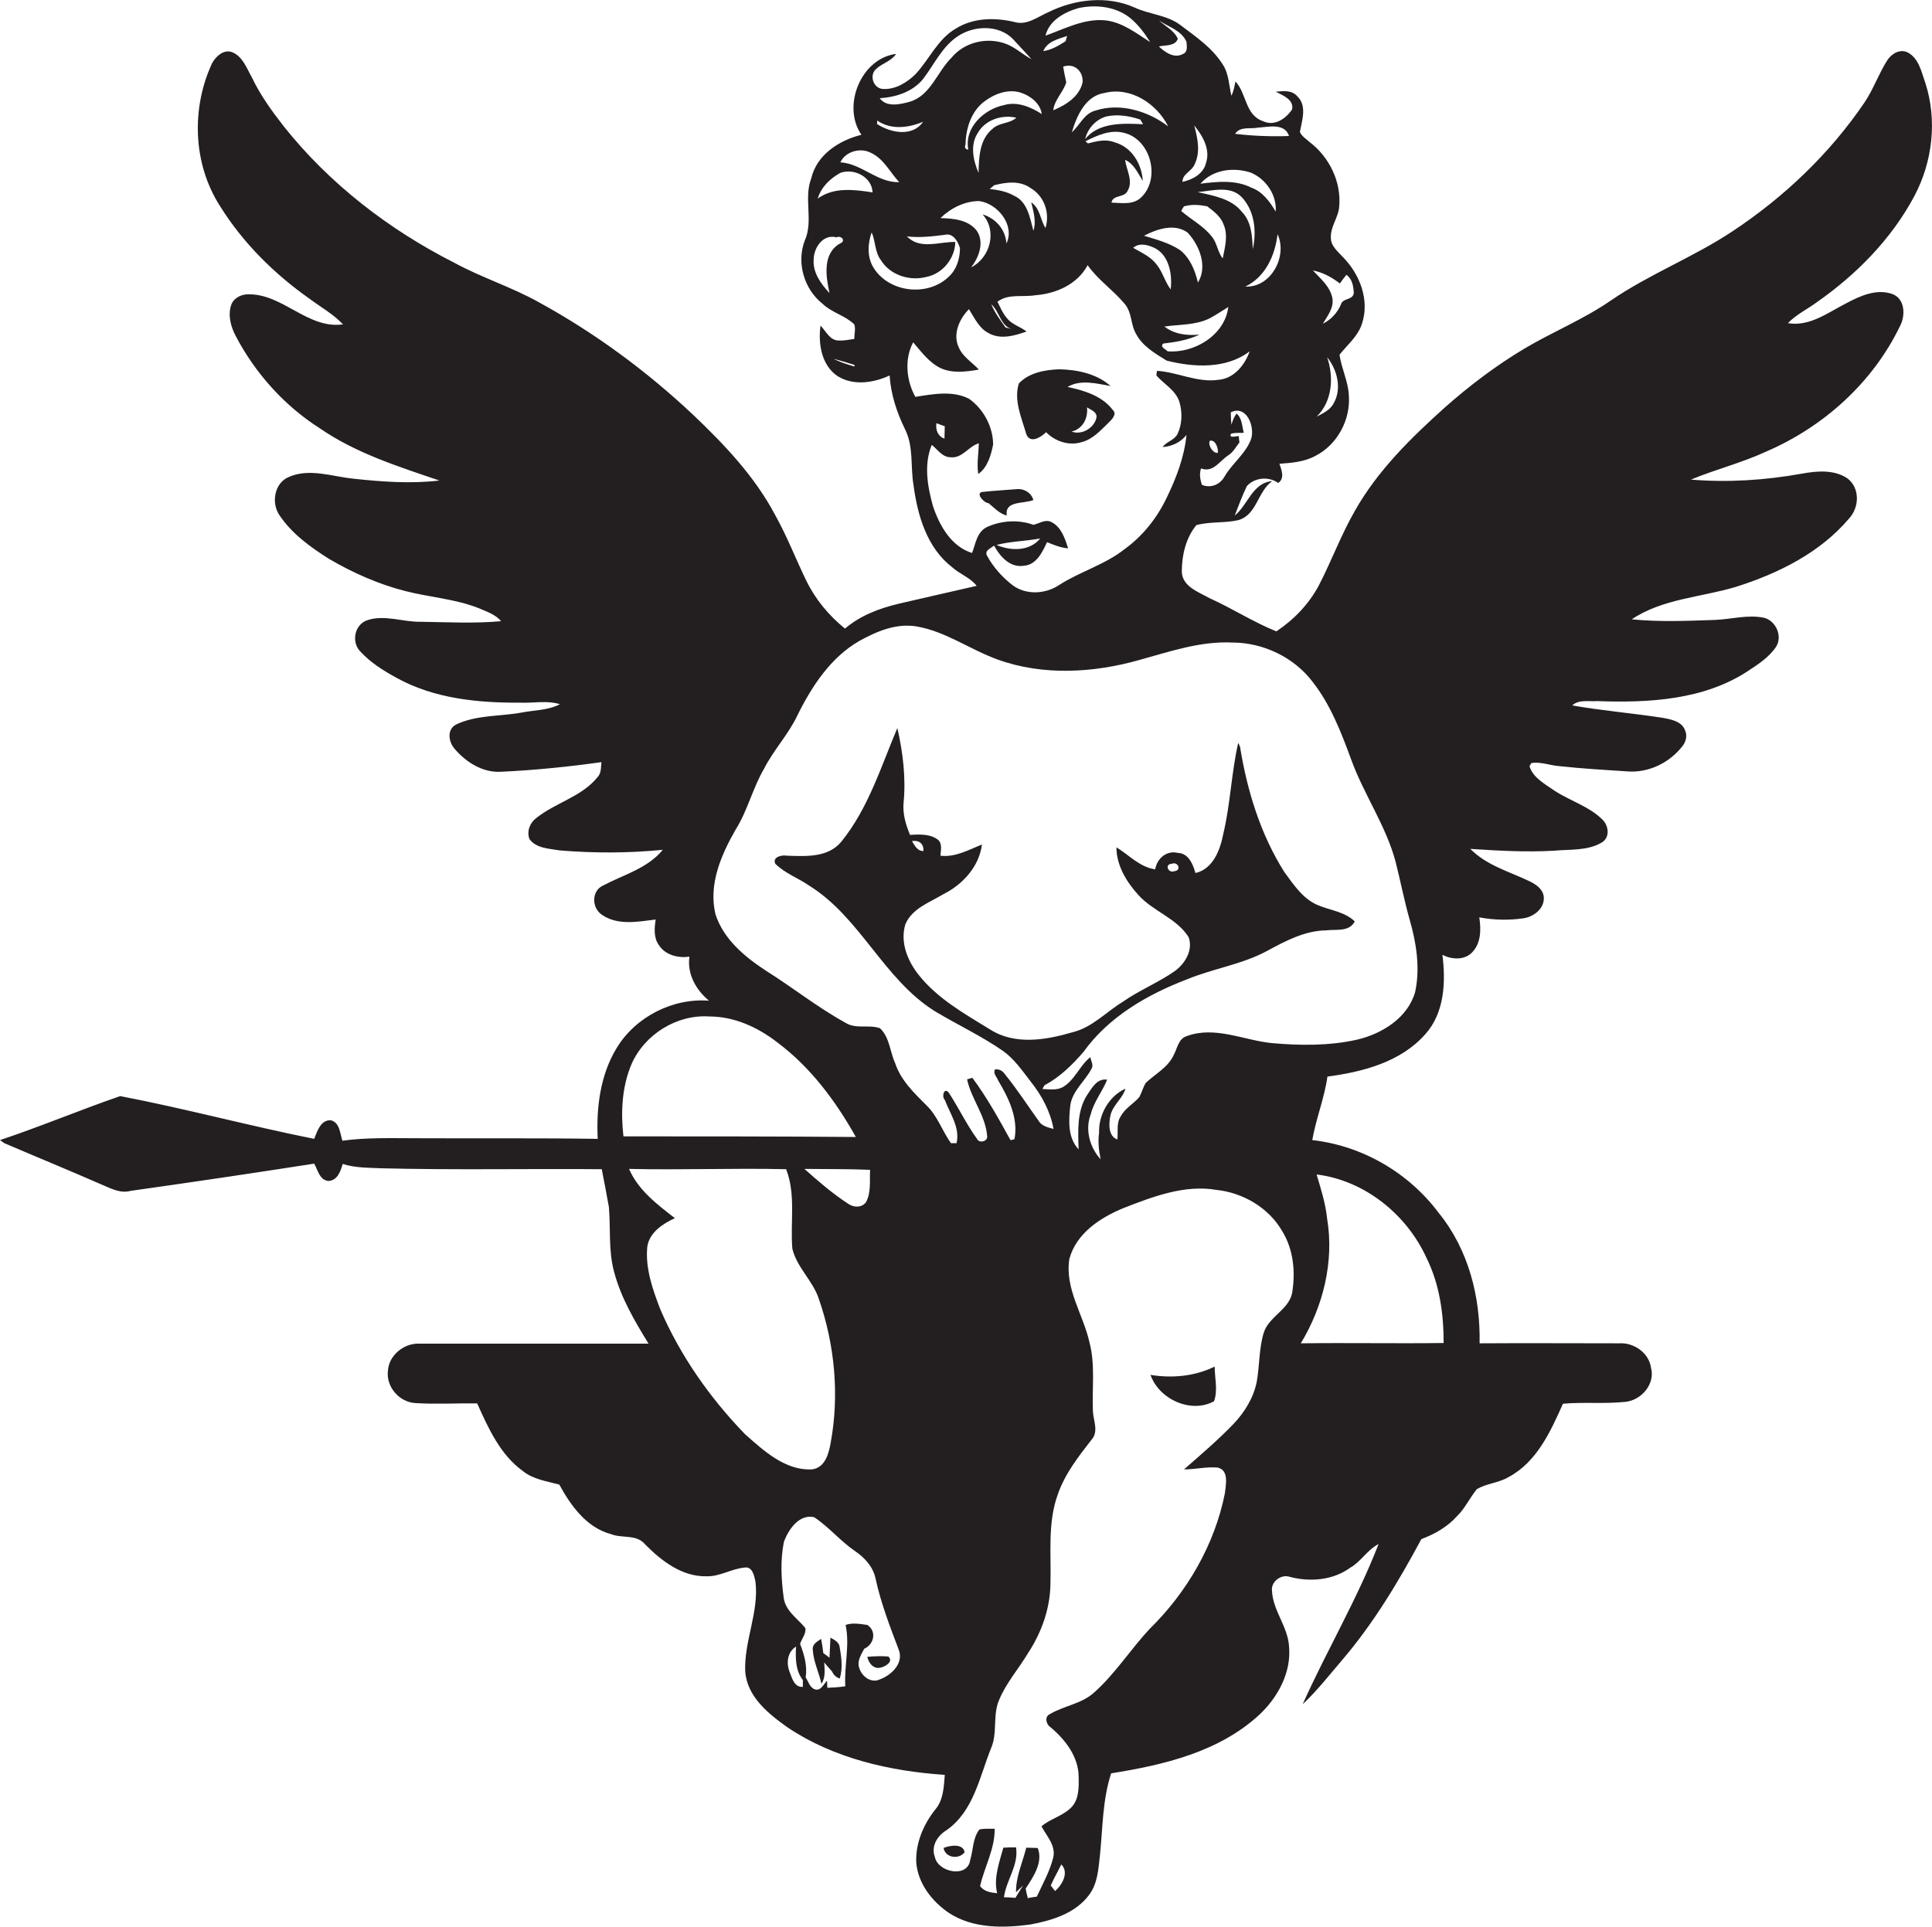 <?xml version="1.0" encoding="utf-8"?>
<!-- Generator: Adobe Illustrator 19.2.0, SVG Export Plug-In . SVG Version: 6.00 Build 0)  -->
<svg version="1.1" id="Layer_1" xmlns="http://www.w3.org/2000/svg" xmlns:xlink="http://www.w3.org/1999/xlink" x="0px" y="0px"
	 viewBox="0 0 623.5 621.9" enable-background="new 0 0 623.5 621.9" xml:space="preserve">
<g>
	<path fill="#231F20" d="M617.8,63.3c5.9-11.1,7.4-24.4,3.6-36.4c-1.3-3.6-2.1-8.1-5.8-10c-2.5-1.2-5.2,0.5-6.5,2.5
		c-2.8,4.4-4.5,9.4-7.4,13.7c-11.2,16.5-25.9,30.5-42.5,41.5c-12.6,8.4-27,13.9-39.5,22.5c-8.7,6-18.6,10-27.7,15.4
		c-9.2,5.5-17.8,12-25.8,19.1c-10.9,9.8-21.6,20.3-28.9,33.2c-4.5,7.8-7.6,16.3-11.7,24.2c-3.2,6-8,11-13.7,14.8
		c-7.4-3-14.2-7.4-21.5-10.7c-3.6-2-8.9-3.8-9-8.6c0-5.3,1.3-10.9,4.7-15c4.4-1.2,9.1-0.6,13.5-1.6c6.1-1.7,6.2-9.3,11-12.6
		c-6.4,0.5-7.8,7.6-12.1,11.1c1.2-3.2,2.4-6.4,3.9-9.5c2.5-2.8,7.1-3.2,10.1-1c2.2-1.5,1.1-4.2,0.4-6.2c4-0.3,8.1-0.6,11.7-2.6
		c7-3.6,11.3-11.6,10.7-19.5c-0.2-4.5-2.4-8.7-3-13.1c2.5-3.2,5.9-5.9,7.2-9.9c2.6-7.6-0.6-16-6-21.5c-1.7-1.9-4.1-3.7-4-6.5
		c-0.1-3.6,2.5-6.5,2.7-10c0.7-7.9-3.2-15.9-9.5-20.7c-1.1-1-2.6-1.9-3.2-3.3c0.7-3.8,2.4-8.5-0.9-11.6c-1.8-2-4.5-1.6-6.9-1.4
		c2.3,1.2,5.9,2.5,5.3,5.7c-2,3-5.7,5.6-9.4,3.8c-5.8-1.9-5.3-9.1-8.9-12.8c-0.3,1.6-0.6,3.2-1.3,4.6c-0.8-3.4-0.8-7.1-2.8-10.1
		c-3.3-5.3-8.6-8.9-13.5-12.6c-4.4-3.4-10.1-3.5-15-5.8c-8.8-3.9-19.2-2.7-27.7,1.5c-3.5,1.5-7,4.4-11,3.2
		c-6.3-1.5-13.3-1.4-18.9,2.1c-5.9,3.4-8.6,10-13.1,14.8c-2.8,2.7-6.5,5-10.6,4.7c-3-0.3-4.3-4.4-2.1-6.4c2-1.9,4.9-2.5,6.5-4.9
		c-11.3,1.4-17.6,16.8-11.2,26.1c-7.2,1.8-14.4,6.4-16.2,14.1c-2.5,6.5,0.8,13.7-2.1,20.1c-2.7,7.1-0.2,15.6,5.7,20.3
		c3,2.9,7.3,3.8,10.3,6.7c0.5,1.5,0,3.1,0,4.7c-1.6,0.2-3.2,0.6-4.8,0.5c-3,0.2-4.3-3-6.1-4.8c-0.8,5.8,0.3,12.8,5.5,16.3
		c5.1,3.2,11.6,2.2,16.8-0.2c0.4,6.1,2.3,11.9,5,17.4c2.8,5.6,1.7,12,2.7,17.9c1.3,9.8,4.3,20.3,12.5,26.6c2.4,2.2,5.8,3.3,7.9,6
		c-8.5,1.9-16.9,3.9-25.3,5.8c-6.2,1.5-12.3,3.8-17.2,8c-5.2-4.2-9.6-9.5-12.5-15.5c-3.4-7-6.2-14.3-10-21.1
		c-6.6-12.5-16.4-22.8-26.6-32.5c-15-14.1-31.7-26.4-49.8-36.3c-8.8-4.9-18.4-7.9-27.2-12.7c-21.1-10.7-40.3-25.5-55-44
		c-3.9-5-7.6-10.1-10.3-15.8c-1.7-3-3-6.9-6.5-8.2c-2.7-0.9-5.1,1.4-6.3,3.5c-6.8,14.5-6.3,32.5,2.5,46.2c7.4,11.9,17.5,21.9,29,30
		c3.6,2.7,7.6,4.9,10.7,8.2c-11.5,1.6-19.5-10.1-30.9-9.7c-2.2,0.1-4.5,1.3-5.2,3.5c-1.1,3.3-0.1,7,1.5,10
		c6.3,12,15.7,22.5,27.2,29.8c11.6,8,25.3,12.3,38.5,16.8c-9.2,1.1-18.6,0.4-27.8-0.6c-6.9-0.7-14.2-3.5-20.9-0.5
		c-4.6,2-5.6,8.4-2.9,12.3c4,6,10,10.3,16,14.1c7.7,4.5,16,8.2,24.7,10.4c7.8,2,16,2.5,23.6,5.5c2.5,1.1,5.4,2,7.2,4.2
		c-8.6,0.8-17.3,0.3-25.9,0.2c-5.8,0.1-11.7-2.4-17.3-0.5c-4.1,1.4-5.2,7.1-2.2,10.1c3.3,3.6,7.5,6.2,11.7,8.5
		c12.1,6.7,26.3,8.1,39.9,8c4.3,0.2,8.6-0.8,12.8,0.5c-3.8,2-8.3,1.9-12.4,2.7c-7,1.3-14.6,0.7-21.2,3.9c-3,1.7-2.3,5.7-0.3,7.9
		c3.7,4.3,9.1,7.7,15,7.3c10.8-0.5,21.6-1.6,32.3-3.1c-0.2,1.7,0,3.6-1.3,4.9c-5.1,6.3-13.6,8.2-19.8,13.2c-2,1.5-3.1,4.3-2.1,6.8
		c2.3,3,6.4,3,9.8,3.6c11,0.9,22.1,0.9,33.2-0.2c-4.9,6-12.6,8-19.2,11.5c-3.9,1.7-3.8,7.3-0.4,9.5c5.1,3.5,11.6,2.2,17.3,1.5
		c-0.4,2.7-0.7,5.8,1,8.2c2.1,3.3,6.2,4.3,9.9,3.8c-0.8,5.6,2.1,10.7,6.3,14.2c-11.7-0.9-23.7,5.2-29.8,15.3
		c-5.3,8.7-6.6,19.3-6.1,29.3c-19.4-0.3-38.8-0.1-58.2-0.2c-8.1,0-16.2-0.3-24.2,0.8c-0.8-2.4-0.8-5.8-3.7-6.6
		c-3.3-0.2-4.4,3.5-5.4,6c-21-4.2-41.7-9.8-62.6-13.8C26,358.2,13.2,363.6,0,368c0.3,0.2,1,0.7,1.4,1c10.5,4.5,21,8.8,31.5,13.4
		c2.9,1.2,5.9,2.9,9.2,2c19.8-2.8,39.5-5.7,59.3-8.8c1.2,2.1,1.7,5.3,4.6,5.6c3-0.2,3.9-3.2,4.6-5.5c4,1.3,8.3,1.2,12.4,1.4
		c23.7,0.6,47.5,0.1,71.2,0.3c0.8,4.1,1.6,8.2,2.3,12.2c0.6,7-0.2,14.1,1.7,21c2.2,8.3,6.6,15.8,11.1,23.1c-24.8,0-49.5,0-74.2,0
		c-4.8-0.1-9.6,3.8-9.9,8.7c-0.7,5.2,3.7,10.3,9,10.5c6.6,0.4,13.2,0,19.8,0.1c3.6,8,7.4,16.5,14.7,21.8c3.3,2.7,7.7,3.3,11.8,4.4
		c3.7,6.8,8.8,13.9,16.7,16c3.5,1.4,8.2,0,10.9,3.2c5.3,5.4,12,10.6,20,10.4c4.2,0.1,7.9-2.4,12.1-2.8c2.6-0.5,3.2,2.6,3.6,4.5
		c1.2,9.8-3.7,19.2-3.3,29c0.6,8.2,7.5,13.7,13.7,18.1c14.9,10,33,14.1,50.7,15.3c-0.3,3.8-0.4,8-3,11.1c-3.9,4.9-6.5,11-6.2,17.3
		c0.6,6.7,5.1,12.5,10.6,16.2c7.7,5,17.4,4.9,26.2,3.7c7-1.3,14.6-3.6,19-9.6c2.8-3.7,3-8.6,3.5-13c0.9-8.8,0.8-17.7,3.6-26.2
		c17-2.7,34.8-6.9,47.8-18.9c6-5.6,10.4-13.7,9.6-22.1c-0.4-6.4-5.2-11.5-5.5-17.9c-0.4-3,3-5.5,5.8-4.5c6.5,1.7,13.9,1.1,19.5-3
		c3.5-2,5.5-5.8,9.1-7.6c-6.9,17.8-16.7,34.3-24.5,51.7c4.6-4.3,8.5-9.3,12.6-14.1c10.2-11.9,18.3-25.4,25.7-39.2
		c4.3-1.6,8.5-4,11.5-7.4c2.6-2.5,4.1-5.9,6.4-8.7c3.1-1.9,7-2,10.2-3.9c9.1-4.8,13.6-14.7,17.6-23.7c6.7-0.6,13.4,0.1,20.1-0.6
		c5.2-0.5,9.8-5.8,8.3-11.1c-0.7-4.8-5.6-8.1-10.2-7.8c-15.1,0-30.1-0.1-45.1,0c0.3-15-3.6-30.3-13.2-42.1
		c-9.7-13-24.7-21.7-40.8-23.5c1.2-6.9,3.9-13.5,4.9-20.5c11.4-1.5,23.7-4.7,31.6-13.7c6.2-6.9,6.6-16.9,5.5-25.6
		c2.9,1.5,6.9,1.8,9.4-0.6c3.1-3,3.1-7.5,2.5-11.5c4.7,0.9,9.6,1,14.3,0.3c3.4-0.5,6.9-3.3,6.5-7c-0.3-2.5-2.6-4-4.7-5
		c-6.5-3.1-13.8-5.1-19-10.4c9,0.6,17.9,1.1,26.9,0.6c5.2-0.5,11,0.1,15.6-2.7c2.6-1.6,2.2-5.3,0.2-7.3c-4.4-4.4-10.6-6.1-15.7-9.5
		c-3-2.1-6.8-4.1-7.9-7.8l0.6-1c3.1-0.5,6.1,0.8,9.1,1c7.3,0.8,14.6,1.2,22,1.7c6.9,0.5,13.6-2.9,17.7-8.2c1.1-1.4,1.6-3.4,0.8-5.1
		c-1.1-2.9-4.5-3.5-7.2-4c-9.7-1.5-19.5-2.3-29.2-4c2.1-2,5.4-1.2,8-1.4c16.7,0.6,34.6-0.3,49-9.9c3.2-2.1,6.5-4.3,8.7-7.5
		c2.3-3.4,0.1-8.5-3.8-9.5c-5.3-1.1-10.6,0.5-15.9,0.7c-8.9,0.3-17.9,0.7-26.8-0.2c10-6.7,22.5-7.1,33.7-10.5
		c13.6-4.3,27.1-11,36.4-22c3.4-3.6,3.6-9.9-0.5-13c-4.3-2.9-9.9-2.4-14.8-1.5c-11.7,2.1-23.8,2.9-35.7,1.9c8-3.3,16.4-5.4,24.2-9
		c18.6-8,34.5-22.3,43.3-40.6c1.8-3.4,1.6-8.8-2.5-10.3c-5.1-1.8-10.4,0.6-14.9,3c-5.9,3-11.8,7.6-18.8,6.4c2.7-2.8,6.3-4.5,9.4-6.8
		C599,88.7,610.4,77.2,617.8,63.3z M430.5,130c-1.1,2.3-3.5,3.4-5.6,4.5c5.1-5,5.6-12.7,3.4-19.2C431.5,119.3,433.1,125.3,430.5,130
		z M432.4,91.5c0.7-1,1.4-1.9,2.1-2.8c1.9,1.3,2.3,3.7,2.4,5.9c-0.3,2.4-3.7,1.5-4.2,3.8c-1.2,2.7-3.2,4.8-5.8,6.1
		c1.5-2.5,3.6-5.1,3.1-8.2c-0.7-3.8-3.8-6.3-6.3-9C426.9,87.9,429.8,89.5,432.4,91.5z M275.7,118.3c-2.3-0.7-4.6-1.4-6.7-2.5
		c2.3,0.6,4.5,1.3,6.8,2L275.7,118.3z M403.8,141.6c-1.7,4.8-6.1,7.9-8.6,12.2c-1.4,2.6-4.5,3.9-7.3,2.7c-0.6-1.7-0.9-3.5-0.3-5.3
		c4,1.5,6-2.5,8.9-4.3c1.5-1,2.4-2.7,3.5-4.1c-0.1-0.5-0.2-1.5-0.2-2c-0.8-0.1-3.4,0.8-2.5-0.8c1.3-0.4,2.7-0.2,4.1-0.3
		c-0.6-2.1-0.5-4.6-2.3-6.2c-0.9,1.1-1.3,2.3-1.7,3.6c-0.1-1.3-0.2-2.7-0.2-4C402.2,130.6,405,137.5,403.8,141.6z M390.4,142.3
		c1.8-0.6,2.9,2.5,2.6,3.9C391.4,146.3,389.8,143.8,390.4,142.3z M401.9,92.5c6.5-3.1,9.6-10.1,10.4-16.9
		C415.6,82.7,410.2,92.9,401.9,92.5z M363.1,51.6c2.9,1.3,4.1,4.3,5.7,6.8c-0.3-5.5-3.6-11-9.2-12.5c-2.8-1.1-5.8-0.3-8.5,0.4
		l-0.8-0.7c3.8-1.9,8.1-3.9,12.5-2.7c8.6,2.1,11.9,14.8,5.4,20.9c-2.6,2.4-6.3,1.7-9.5,1.6c0.4-2.6,4.2-1.5,5.2-3.8
		C365.8,58.4,363.5,54.9,363.1,51.6z M350.2,44.9c0.8-3.4,3.4-6.3,6.8-7.3c3.6-0.8,7.5-0.2,11,1c0.2,0.4,0.7,1.1,0.9,1.5
		C362.5,39.8,354.6,39.4,350.2,44.9z M383.3,75.1c3.8,4.1,6.5,10.9,3.3,16.1c-0.9-3.9-2.6-8-5.8-10.5c-3.5-2.3-7.6-3.4-11.6-4.6
		C373.4,73.9,379.1,72,383.3,75.1z M381.2,68.1c0.2-0.4,0.6-1.1,0.9-1.5c2.5-0.7,5-0.5,7.5,0c2.1,1.6,4.4,3.3,5.3,5.9
		c1.5,3.5,0.4,7.4-0.3,10.9c-1.7-2.1-1.8-5-3.5-7C388.4,72.9,384.4,70.9,381.2,68.1z M372.3,79.9c5,2.2,6.1,8.7,5.5,13.5
		c-1.9-2.5-2.6-5.7-4.6-8.1c-1.9-2.5-4.9-3.8-7.5-5.3C367.6,78.3,370.3,79,372.3,79.9z M375.4,110.9c4-0.5,8-1.1,11.7-2.9
		c-3.9,0.4-8.2-0.1-11.3-2.6c4.8-0.7,10-0.4,14.5-2.6c2.1-1.1,4.1-2.5,6.1-3.7c-1.1,9.1-11,15-19.6,14.3
		C376.2,112.7,374.2,112,375.4,110.9z M386.5,62c4.7-0.4,10.5-2.2,14.2,1.6c4.2,4.4,4.9,11.1,3.6,16.8c-0.2-4.2-0.4-8.8-3.5-12
		C397.4,64.1,391.7,63.2,386.5,62z M406,41.2c3.3-0.2,8.6-1.6,10,2.7c-5.8,0.2-11.6,0-17.4-0.7C400.2,40.7,403.5,41.7,406,41.2z
		 M403.6,55.7c4.9,2,8.5,7.2,8.1,12.6c-1.9-3.2-4.2-6.4-7.8-7.7c-5.1-2.6-11-2-16.5-1.3C391.4,54.7,398.1,53.9,403.6,55.7z
		 M385.4,40.5c2.7,3.3,5.3,7.7,3.8,12.1c-0.8,3.5-4.3,5.4-7.6,6.1c0-2.6,3-3.4,3.9-5.6C387.5,49.1,386.5,44.6,385.4,40.5z M374,6.6
		c3.1,2.1,7.3,3.2,8.9,6.9c0.1,1.3,0.5,3.3-1.1,3.9c-2.8,1.6-5.8-0.5-7.8-2.4c2-0.5,5.3,0,6.1-2.5C378.9,9.8,376.1,8.5,374,6.6z
		 M377,40.8c-6.5-5-15.6-7.7-23.5-5.1c-3.6,0.9-5,4.7-7.6,7c1.6-5.3,4.4-11.8,10.6-12.7C364.8,27.9,373.3,33.4,377,40.8z
		 M343.1,21.5c3.5-1.2,6.4,1.3,6.3,4.9c-0.9,4.7-5.4,7.5-9.5,9.2c0.4-3.4,3.2-5.8,4.2-9C343.7,24.8,343.4,23.2,343.1,21.5z
		 M348.1,2.6c5.6-1.2,11.9-0.5,16.5,3.1c2.7,2.2,4.8,5,6.6,7.9c-4.4-2.8-8.8-6.3-14.2-7c-7-0.8-13.3,2.7-19.6,4.9
		C338.6,6.6,343.5,3.9,348.1,2.6z M344.4,11.6c-0.1,0.4-0.4,1.2-0.5,1.7c-2.2,1.4-4.5,2.8-7.2,3.2C338,13.3,341.6,12.6,344.4,11.6z
		 M333.5,74.5c-1.1-4.1-1.9-9.4-6.2-11.3c-2.4-1.4-5.2-1.9-7.9-2.2c0.4-0.3,1.1-0.9,1.4-1.2c3.9-1,8.3-1.6,11.8,0.9
		c4.4,2.6,6.3,8,4.8,12.9c-1.7-2.7-1.7-6.3-4.6-8.3C333.5,68.3,334.5,71.4,333.5,74.5z M317.1,69.2c4.8,5.3,2.5,14-3.7,17.1
		c2.6-3.3,4.4-8.3,1.7-12c-2.8-3.4-7.5-3.8-11.6-3.9c3.3-3.2,7.8-5.5,12.5-5.5c6,0.8,11.6,7.8,8.8,13.7
		C324.5,74.1,321.4,70.5,317.1,69.2z M326.9,106.3c-0.8-0.2-1.6-0.4-2.4-0.6c-1.7-2.4-3.5-4.8-4.6-7.5
		C322.7,100.7,322.9,105.5,326.9,106.3z M315.5,43c2.4-4.3,7.8-6.1,12.5-5c-2.2,2-5.6,1.5-7.7,3.6c-4.2,3.4-4.4,9.2-4.5,14.2
		C314.1,51.8,313,46.9,315.5,43z M336.2,36.8c-3.6-2.3-7.9-4.1-12.1-2.9c-6.5,1.3-13,7.3-11.6,14.4c-1-0.1-1.3-0.7-0.9-1.7
		c0.1-5.1,1.8-10.6,6-13.8c3.3-2.5,7.7-4.2,11.8-2.9C332.5,30.9,335.7,33.3,336.2,36.8z M297.9,25.5c3.6-4.7,6.1-10.4,11.2-13.8
		c5.2-3.5,13.2-3.8,17.8,0.9c2,2.2,4,4.3,6,6.5c-2.9-1.5-5.3-3.9-8.4-5c-6-2.2-13.3-0.5-17.4,4.5c-4.7,4.6-6.8,12.4-13.7,14.3
		c-3,0.8-7.3,1.8-9.5-1.2C289,31.4,294.5,29.7,297.9,25.5z M283.1,38.9c4.4,3.1,10.1,2.4,14.8,0.4c-3.4,5-10.5,3.6-14.9,0.7
		C283.1,39.7,283.1,39.1,283.1,38.9z M281,49.3c4.2,1.9,6.2,6.3,9.2,9.5c-7.1,0.2-12.1-6-19-6.4C272.9,48.8,277.7,47.6,281,49.3z
		 M271.1,78.6c-5.7,3.2-4.6,10.6-3.4,16c-2.8-3-5.5-6.7-5.1-11c0.1-3.7,3-8.1,7.3-7C271.6,75.9,273.1,77.8,271.1,78.6z M263.9,64.1
		c1.1-3.7,4-6.5,7.3-8.3c4.4-1.6,10.2,1.3,10.4,6.3C275.7,61.2,269.1,60.3,263.9,64.1z M281.9,86.4c-2.1-3.4-1.9-7.7-0.6-11.4
		c1.3,2.9,1,6.4,3,9c3,4.8,9.2,6.8,14.6,5.4c5.3-1,9.3-6,9.4-11.3c-5.2-0.1-11.4,2.6-15.6-1.8c4.1,0.5,8.1,0,12.2-0.5
		c2.7-0.7,4.3,2.2,4.9,4.3c0,3.4-1.1,7-3.7,9.3C299.3,95.9,286.8,94.4,281.9,86.4z M313.7,178.5c-6.7-2.1-10.5-8.8-12.6-15.1
		c-1.8-6.4-3-13.5-0.4-19.8c1.9,1.5,3.4,4,6.1,4c3.8,0.4,5.8-3.6,9.1-4.5c-0.1,3.3-0.7,6.6-0.2,9.9c3-2.1,4.1-6,4.8-9.5
		c0-5.7-3.1-11.5-7.8-14.8c-5.3-2.7-11.6-1.5-17.3-0.6c-2.9-5.2-3.6-12.2-0.7-17.6c2.6,3,5.1,6.5,8.8,8.3c3.9,1.8,8.3,1.2,12.4,0.5
		c-2.2-2.4-5.2-4.1-6.5-7.2c-2-4.2,0.2-9.2,3.3-12.3c1.8,2.8,3.2,6.1,6.3,7.7c3.8,2.2,8.4,0.9,12.3-0.5c-2.1-1.6-4.9-2.3-6.5-4.5
		c-1.3-1.5-2-3.4-2.9-5.1c3.5-2.7,8.1-1.4,12.2-2.1c6.7-0.5,13.6-3.5,16.9-9.7c3.3,4.7,8.1,7.9,11.8,12.3c2.6,2.8,2,6.9,3.9,10
		c2.1,3.9,6.1,6.2,9.8,8.5c8.7,2.2,19.2,2.8,26.8-3c-1.6,4.5-5.1,8.8-10.1,9.2c-6.8,1-13.2-2.5-19.8-2.9c-0.1,0.4-0.2,1.2-0.2,1.5
		c2.5,2.9,6.4,4.8,7.5,8.8c0.9,3.3,0.8,7-0.7,10.1c-1,2-3.5,2.4-4.8,4.2c3-0.2,5.8-1.5,7.7-3.9c-0.7,7.2-3.3,13.9-6.4,20.3
		c-3.1,6.5-7.7,12.3-13.5,16.5c-6.4,5.1-14.5,7.3-21.3,11.7c-4.4,2.9-10.6,3.2-14.9,0c-3.4-2.6-6.3-5.9-8.3-9.6
		c-0.8-1.7,1.3-2.3,2.3-3.2c1.9,3.5,5.2,7.3,9.7,6.5c4-0.3,5.9-4.4,7.4-7.6c2.2,0.9,4.4,1.8,6.8,2c-1-3.2-2.2-6.9-5.4-8.5
		c-2-1-3.9,0.5-5.8,0.9c-4.7-1.7-10-1.4-14.5,0.5C315.2,171.4,314.9,175.5,313.7,178.5z M302.2,136.6c0.9,0.3,1.8,0.7,2.7,1
		c0,1.3-0.1,2.7-0.1,4C302.6,140.8,301.9,138.7,302.2,136.6z M321.6,175.9c4.6-1.2,9.4-1.2,14.1-2.1
		C332.3,178,326.2,177.9,321.6,175.9z M203.8,343.5c4.2-9.6,14.6-16.1,25.1-15.4c8.1,0,15.7,3.5,22,8.4c10.7,8,18.8,18.9,25.3,30.5
		c-25-0.2-50-0.2-75-0.2C200.3,359,200.7,350.8,203.8,343.5z M279.5,388c-1.3,1.9-4,1.8-5.7,0.6c-5.1-3.3-9.7-7.3-14.2-11.3
		c7.1,0.1,14.1,0,21.2,0.3C280.6,381,281.2,384.8,279.5,388z M240.4,462.9c-11.4-11.8-21-25.5-27.4-40.5c-2.4-6.3-4.8-13.1-4.1-20
		c0.7-4.6,5-7.4,8.9-9.2c-5.8-4.5-11.8-9-14.8-15.9c16.9,0.4,33.8-0.3,50.7,0.1c3.2,8.2,1.3,17.1,2,25.6c1.4,6.1,6.7,10.4,8.6,16.4
		c5.1,14.7,6.6,30.9,3.8,46.2c-0.6,3.5-1.8,8.2-6.1,8.7C253.4,474.7,246.5,468.3,240.4,462.9z M259.1,544.5
		c-2.8,0.2-3.5-2.9-4.3-4.9c-1.1-2.8-0.7-6.4,2.1-8.1c-0.2,3.8-0.2,7.7,2.2,10.8C259.1,542.9,259.1,543.9,259.1,544.5z M283.9,542.1
		c-2.8,1.3-5.8-1-6.6-3.7c-0.8-2.2,0.6-4.3,1.6-6.2c3.2-1.4,4.1-5.7,1-7.7c-2.3-0.3-4.7-0.8-7,0c1.4,6.6-0.5,13.2-0.1,19.8
		c-1.9,0.3-3.8,0.4-5.8,0.5l-0.1-2.3c-1.1,1.1-2,3.4-3.9,2.8c-1.7-0.6-2.1-2.5-3-3.9c0.6-3.7-0.5-7.4-1.8-10.8
		c0.6-1.7,2-3.3,1.7-5.1c-2.5-3.1-6.5-5.5-7-9.9c-0.8-6-1.1-12.1,0.1-18c1.5-3.9,4.8-8.9,9.7-7.9c4.7,3.1,8.4,7.6,13,10.8
		c3.3,2.2,6.1,5.2,6.9,9.2c1.7,7.8,4.6,15.3,7.4,22.7C291.8,536.7,287.8,540.7,283.9,542.1z M340.5,610.4c-0.5-0.6-0.9-1.2-1.4-1.8
		c1-2.3,2.3-4.5,3.4-6.8C345.1,604.4,342.8,608.4,340.5,610.4z M417,417.4c-1.2,5.5-7.6,7.6-9.2,12.9c-1.5,5-1.3,10.4-2.2,15.6
		c-1,5.2-3.9,9.9-7.5,13.7c-5,5.2-10.5,9.9-16,14.7c3.6,0,7.1-0.9,10.8-0.6c3.8,0.8,2.7,5.5,2.4,8.3c-3.3,16.6-12.2,31.9-24.2,43.7
		c-6.3,6.7-11.2,14.6-18.1,20.7c-4,3.6-9.7,4.2-14.2,6.9c-1.8,0.8-1.2,3.3,0.2,4.2c4.8,4,9.1,9.6,9.1,16.1c0.1,3.6,0.1,7.8-2.9,10.3
		c-2.7,2.4-6.4,3.3-9.1,5.6c1.7,3.2,4.7,6.2,3.8,10.1c-1.1,4.4-3.4,8.5-5.3,12.6c-0.7,0.1-2.2,0.3-2.9,0.5c-0.3-1-0.5-2.1-0.7-3.1
		c2.5-3.8,5.7-8.5,3.9-13.1c-1.3,0-2.5-0.1-3.7-0.1c-1.2,4.8-3.4,9.4-3.3,14.4c0.6-0.6,1.7-1.7,2.3-2.2c-0.9,1.3-1.7,2.7-2.5,4
		c-1.2-0.1-2.5-0.2-3.7-0.2c0.7-5.5,4.8-10.3,3.9-16.1c-1.4,0-2.8,0-4.1,0.1c-1.3,4.8-3.2,9.7-2,14.7c-2-0.2-4.2-0.5-5.5-2.3
		c1.4-6.2,4.8-12,4.7-18.5c-1.6,0-3.3-0.1-4.9,0.2c-2.2,2.8-2,6.6-3,9.9c-0.8,5.9-10.4,4-11.4-1c-1.3-3.5,0.8-6.8,3.7-8.6
		c8.8-6.1,10.7-17.2,14.4-26.4c2.2-5,0.5-10.7,2.6-15.6c2.3-5.6,6.4-10.2,9.5-15.4c4.3-6.6,7-14.3,7.1-22.1c0.3-9.7-1-19.7,2.4-29
		c2.3-6.6,6.6-12.1,10.8-17.5c2.5-2.7,0.6-6.3,0.5-9.4c-0.3-7.4,0.8-14.9-1.1-22.1c-2-9-8-17.3-6.5-26.9c2.2-8.3,10-13.4,17.6-16.5
		c9.5-3.7,19.7-7.6,30-5.8c8.5,0.9,16.8,5.8,21.1,13.3C417.5,403.4,418.1,410.7,417,417.4z M428.3,393.4c-0.5-4.9-2-9.6-3.4-14.3
		c15.5,1.9,29.1,12.9,35.5,27c4.2,8.5,5.5,18,5.5,27.4c-15.4,0.2-30.7-0.1-46.1,0.1C427,421.7,430.6,407.3,428.3,393.4z
		 M456.7,320.2c-2.4,8.4-10.7,13.5-18.8,15.4c-9,2-18.3,1.9-27.4,1.1c-9.1-0.9-18.3-5.6-27.4-2.3c-2.8,0.8-3.1,3.9-4.3,6.1
		c-1.8,4-5.9,6.1-9,9c-0.9,1.4-1.3,3.1-2.1,4.6c-1.9,2.2-4.6,3.6-6,6.2c-1.5,2.2-0.8,5-1.1,7.5c-2.9-1-2.8-4.9-2.3-7.4
		c0.6-3.6,4-5.7,4.9-9c-5.3,2.4-8.7,8.4-8.5,14.2c-0.4,2.9-0.1,5.7,0.5,8.6c-3.5-3.8-5.1-9.6-3.2-14.5c1-4.1,3.8-7.4,5.3-11.2
		c-3.3-0.5-4.9,2.7-6.5,5c-3.3,5.2-2.9,11.7-2.7,17.5c-3.6-3.8-3.2-9.4-2.7-14.1c0.6-4.8,4.8-7.9,6.9-12c0.7-1.2-0.3-2.5-0.4-3.7
		c-3.5,2.8-5,7.4-8.9,9.7c-2,1.1-4.4,0.7-6.6,0.6c0.2-0.3,0.5-0.9,0.7-1.2c4.9-2.6,9-6.6,12.6-10.8c8.1-11.3,20.6-18.5,33.4-23.4
		c8.5-3.5,17.8-4.8,25.9-9.2c5.9-3.2,12.1-6.5,19-6.6c3.1-0.4,7.5,0.6,9.2-2.9c-3.1-3-7.5-3.5-11.3-5c-5.2-1.9-8.3-6.7-11.4-10.9
		c-7.7-12.2-12-26.2-14.3-40.4c-0.1-0.3-0.4-1-0.6-1.3c-2.2,9.6-2.5,19.6-4.8,29.3c-1,5.2-3.3,11.4-9,12.7c-0.8-2.8-2.2-6.4-5.7-6.5
		c-3.6-0.9-6.7,1.8-7.3,5.3c-5-0.7-8.4-4.6-12.5-7.1c0,5.8,3.2,11.1,7,15.3c4.8,5.4,12.4,7.5,16.3,13.7c1.5,4.1-1.1,8.5-4.4,10.9
		c-5.4,3.8-11.5,6.2-16.9,10c-5.4,3.3-9.9,8.3-16.2,9.8c-8.5,2.5-18.4,4.2-26.4-0.8c-8.3-5.1-17.1-10-23.2-17.7
		c-3.6-4.5-6.1-10.6-4.3-16.4c2.2-5.1,7.8-7,12.3-9.7c6.2-3.1,11.5-8.9,12.4-16c-4.3,1.7-8.6,4.2-13.4,3.6c0.1-1.6,0.6-3.5-0.5-4.9
		c-2.5-2.2-6.2-2-9.3-1.8c-1.4-3.3-2.4-6.8-2.1-10.3c0.8-8.1-0.2-16.3-2-24.2c-5.3,12.5-9.4,26-18.1,36.7
		c-4.3,5.2-11.5,4.7-17.6,4.5c-1.6-0.3-4.7,0.4-3.7,2.6c3.1,3.1,7.4,4.6,11,7.1c16.5,10.3,24,30.2,40.5,40.5
		c7.3,4.4,15.1,8,22.1,12.9c3.6,2.6,6.2,6.4,8.9,9.9c3.5,4.4,6.3,9.6,7.3,15.2c-1.8-0.5-3.8-0.9-4.8-2.6c-3.6-5-7-10.3-11-15.2
		c-0.7-1-1.8-1.6-3.1-1.4c-0.7,1.3,0.6,2.4,1,3.5c3.4,5.7,6.6,12.2,5.3,19c-0.3,0.1-1,0.3-1.3,0.3c-3.8-6.9-7.6-13.8-12.3-20.1
		c-0.4,0.1-1.3,0.4-1.7,0.5c1.4,6.5,6.1,11.8,6.5,18.6c-0.1,1.5-2.6,2.1-3.3,0.6c-3.4-4.7-5.9-10-9.1-14.9c-1.5-1.9-2.4,1.3-1.3,2.3
		c1.7,4.5,5,9,3.8,14c-0.4,0-1.3,0-1.8,0c-2.8-3.9-4.3-8.7-7.8-12.1c-4-4-8.4-8.2-10.2-13.7c-1.7-3.7-1.8-8.4-4.9-11.3
		c-3.6-1.3-7.8,0.4-11.2-1.8c-8.9-4.9-16.9-11.3-25.5-16.7c-6.9-4.5-13.8-10.2-16.4-18.3c-2.3-9.6,1.8-19.1,6.5-27.3
		c3.9-6.2,5.5-13.4,9.2-19.7c3.1-6.1,7.9-11.1,10.8-17.3c4.6-9.3,10.7-18.6,19.9-23.9c5.6-3.1,11.9-5.8,18.5-4.7
		c9.4,1.6,17.3,7.5,26.2,10.7c14.7,5.3,31,4.3,45.8,0.1c9.8-2.7,19.6-6.1,29.9-5.6c10,0,20,4.8,26,12.8c5.7,7.3,9.1,16.1,12.3,24.8
		c4.1,11.4,11.3,21.5,14.4,33.2c1.6,6.3,2.8,12.6,4.6,18.9C457,304.1,458.4,312.3,456.7,320.2z M379,281.2c-2,0.8-3.3-2.3-0.8-2.4
		C380.2,278,381.4,281,379,281.2z M294.3,271.5c2.2-0.4,3.9,0.8,3.7,3.2C296,274.7,295.2,272.9,294.3,271.5z"/>
	<path fill="#231F20" d="M337.6,139.5c2.9,3,7.5,4.5,11.5,3.2c3.6-0.9,6.2-3.9,8.7-6.3c1-1,2.8-2.7,1.3-4.1
		c-3.4-4.5-9.3-6.3-14.6-7.4c4.2-2.5,9.4-1.1,13.9-0.3c-4.5-4-10.8-5.3-16.7-5.4c-4.5,0.2-9.7,1.1-12.9,4.6
		c-1.7,5.4,0.9,11.1,2.4,16.3C332.4,143.4,336,141.1,337.6,139.5z M350.8,131.5c1.2,0.8,3,1.3,3.1,3c-0.5,3.5-4.7,6.1-8.1,4.8
		C349.4,138.5,351.2,135,350.8,131.5z"/>
	<path fill="#231F20" d="M371.3,443.8c2.7,7.8,13,12.6,20.5,8.5c1.3-3.6,0.2-7.5,0.2-11.2C385.5,444.3,378.3,444.9,371.3,443.8z"/>
	<path fill="#231F20" d="M279.9,534.8c0.4,1.9,1.9,4,4.2,3.5c1.5-0.3,4.4-1.9,2.6-3.6C284.4,534.5,282.2,534.6,279.9,534.8z"/>
	<path fill="#231F20" d="M304.5,596.5c0.6,3.2,4.9,3.8,6.8,1.4C310.9,595,306.6,595.6,304.5,596.5z"/>
	<path fill="#231F20" d="M319,162.4c1.9,1.5,3.5,3.4,5.9,4c-0.7-4.9,5.5-3.7,8.6-5c-0.7-2.4-3.1-3.8-5.5-3.5
		c-3.7,0.3-7.4,0.5-11.1,0.9C314.8,159.3,317.6,162.4,319,162.4z"/>
	<path fill="#231F20" d="M268,528.6c-0.1,2.2-0.2,4.3-0.3,6.5c-0.5-0.4-1.5-1.2-2-1.5c-0.2-1.6-0.4-3.1-0.7-4.6
		c-1.3,0.9-2.9,1.7-2.7,3.5c0.2,3.8,2,7.3,2.8,11c1.4-2.1,1-4.6,0.9-6.9c0.8,1,1.6,1.9,2.5,2.9c0.5,1.1,1.3,1.9,2.5,2.3
		c1.1-3.5,0.5-7.1-0.1-10.6C270.4,529.8,269.2,529.3,268,528.6z"/>
</g>
</svg>
